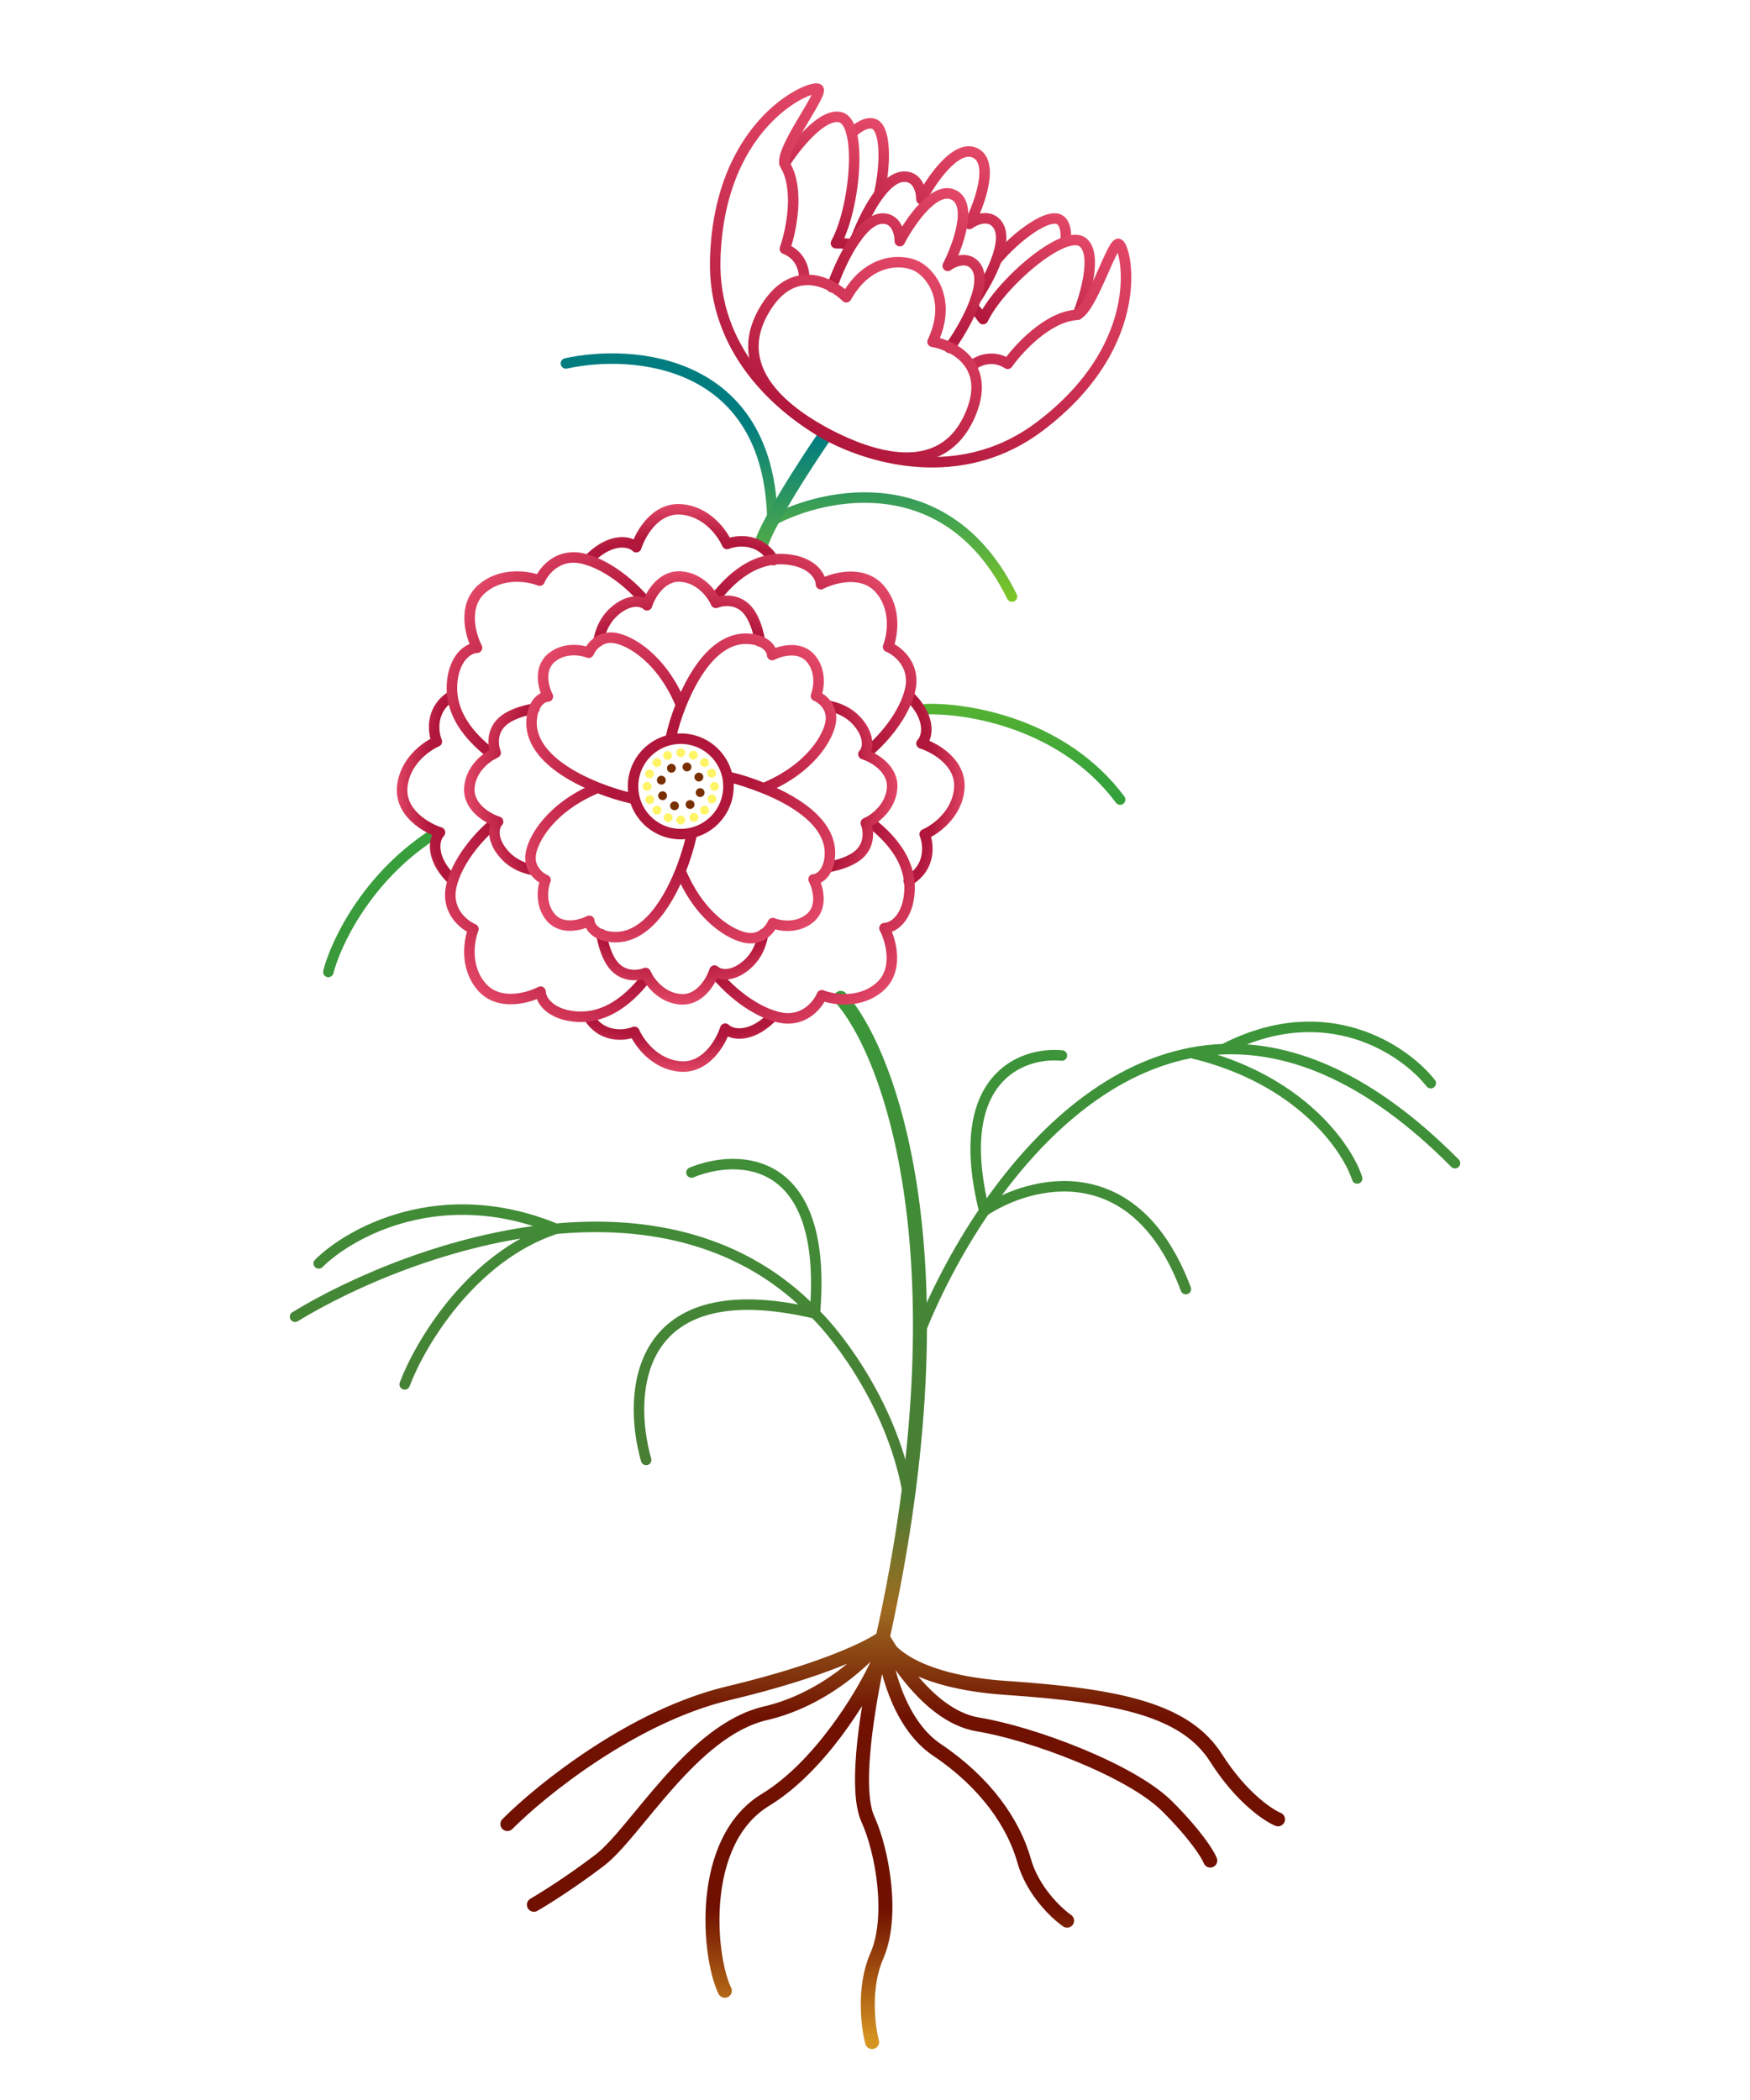 <?xml version="1.0" encoding="UTF-8"?> <svg xmlns="http://www.w3.org/2000/svg" width="250" height="300" viewBox="0 0 250 300" fill="none"><path d="M98.782 167.503C105.459 164.759 118.334 164.942 116.416 187.631M116.416 187.631C120.018 191.175 127.73 201.352 129.762 213.71M116.416 187.631C90.615 181.553 89.591 199.052 92.305 208.561M116.416 187.631C106.165 176.968 92.559 174.336 79.395 175.537M42.15 188.104C50.446 183.042 64.642 176.883 79.395 175.537M45.536 180.486C50.027 176.035 63.085 168.813 79.395 175.537M79.395 175.537C67.317 179.535 59.973 192.024 57.81 197.768M131.384 190.361C133.535 184.958 136.647 178.827 140.612 173M207.85 166.166C195.802 154.011 184.694 149.543 174.832 149.878M151.7 150.788C146.024 150.241 135.861 153.918 140.612 173M140.612 173C147.176 168.653 162.126 164.798 169.405 184.154M140.612 173C147.843 162.371 157.908 152.753 170.146 150.406M204.393 154.738C200.628 149.97 189.445 142.322 174.832 149.878M174.832 149.878C173.237 149.932 171.674 150.112 170.146 150.406M193.883 168.353C192.425 163.889 185.636 154.05 170.146 150.406M46.906 138.854C47.894 134.926 52.241 125.517 61.725 119.307M132.218 101.314C138.111 101.078 151.921 103.332 160.021 114.227M144.567 85.225C135.478 66.709 117.964 70.266 110.344 74.358C109.948 51.326 90.515 49.802 80.848 51.919" stroke="url(#paint0_linear)" stroke-width="1.5" stroke-linecap="round" stroke-linejoin="round"></path><path d="M117.596 62.604C115.11 66.236 109.864 74.33 108.77 77.645M120.1 142.556C127.09 150.446 138.074 179.773 126.098 233.967M126.098 233.967C126.379 237.759 128.32 246.27 133.841 249.973C140.743 254.602 144.783 260.41 146.298 265.796C147.51 270.106 150.899 273.315 152.442 274.381M126.098 233.967C126.603 234.487 131.99 245.092 139.733 246.354C147.476 247.617 161.616 252.919 166.75 258.053C170.857 262.16 172.558 264.927 172.894 265.796M126.098 233.967C126.631 235.992 130.912 240.261 143.773 241.136C159.849 242.23 169.359 244.25 173.736 251.152C177.237 256.673 181.086 259.288 182.573 259.905M126.098 233.967C125.818 235.193 125.533 236.496 125.256 237.842M126.098 233.967C124.022 236.749 117.766 242.802 109.349 244.755C98.829 247.196 90.833 261.841 85.615 265.796C81.44 268.961 77.647 271.323 76.272 272.109M126.098 233.967C124.415 235.258 117.648 238.652 104.047 241.893C90.446 245.134 77.338 255.7 72.485 260.578M124.583 291.719C123.994 289.475 123.304 283.875 125.256 279.431C127.697 273.876 126.098 264.534 123.994 259.905C122.186 255.926 123.566 246.076 125.256 237.842M125.256 237.842C123.18 242.307 117.092 252.414 109.349 257.127C99.67 263.019 101.185 279.515 103.542 284.397" stroke="url(#paint1_linear)" stroke-width="2" stroke-linecap="round" stroke-linejoin="round"></path><path d="M84.048 80.011C84.617 79.379 85.296 78.812 86.097 78.322C88.601 76.868 90.338 77.615 90.894 78.17C91.5 76.251 93.631 72.484 97.307 72.767C100.983 73.05 103.215 76.184 103.871 77.716C105.133 77.194 108.143 76.797 110.082 79.382C110.221 79.568 110.362 79.778 110.5 80.011M129.809 99.369C130.437 99.936 131.001 100.612 131.489 101.408C132.943 103.913 132.196 105.65 131.64 106.205C133.559 106.811 137.326 108.942 137.043 112.618C136.761 116.294 133.627 118.526 132.095 119.183C132.617 120.445 133.014 123.455 130.429 125.394C130.245 125.531 130.039 125.669 129.809 125.806M110.458 145.103C109.887 145.739 109.206 146.309 108.402 146.801C105.898 148.255 104.161 147.508 103.605 146.952C102.999 148.871 100.869 152.638 97.192 152.355C93.516 152.072 91.285 148.938 90.628 147.407C89.366 147.928 86.356 148.326 84.417 145.74C84.307 145.594 84.197 145.432 84.087 145.256M64.668 125.734C64.048 125.171 63.492 124.501 63.01 123.714C61.556 121.21 62.303 119.473 62.858 118.917C60.94 118.311 57.173 116.18 57.456 112.504C57.738 108.828 60.872 106.596 62.404 105.94C61.882 104.677 61.485 101.668 64.07 99.729C64.224 99.614 64.394 99.498 64.581 99.383" stroke="url(#paint2_radial)" stroke-width="1.5" stroke-linecap="round" stroke-linejoin="round"></path><path d="M102.066 85.606C105.096 81.616 108.997 78.997 113.74 80.138C116.568 80.888 117.275 82.662 117.275 83.456C119.078 82.518 123.291 81.35 125.715 84.177C128.139 87.005 127.495 90.838 126.869 92.401C128.144 92.93 130.577 94.796 130.116 98.028C129.8 100.236 127.975 104.063 123.768 107.631M124.203 117.377C128.194 120.406 130.814 124.309 129.673 129.052C128.923 131.88 127.149 132.587 126.355 132.587C127.293 134.39 128.461 138.603 125.634 141.027C122.806 143.451 118.973 142.806 117.41 142.181C116.881 143.455 115.015 145.889 111.783 145.427C109.571 145.111 105.736 143.281 102.162 139.059M92.467 139.472C89.432 143.487 85.519 146.13 80.759 144.985C77.931 144.235 77.224 142.46 77.224 141.667C75.421 142.605 71.208 143.773 68.784 140.945C66.36 138.118 67.005 134.285 67.63 132.722C66.355 132.193 63.922 130.327 64.384 127.095C64.699 124.887 66.523 121.064 70.726 117.496M70.346 107.784C66.327 104.749 63.681 100.834 64.826 96.07C65.576 93.243 67.351 92.536 68.144 92.536C67.206 90.732 66.038 86.519 68.865 84.096C71.693 81.672 75.526 82.316 77.089 82.942C77.618 81.667 79.484 79.234 82.716 79.695C84.925 80.011 88.754 81.837 92.324 86.048" stroke="url(#paint3_radial)" stroke-width="1.5" stroke-linecap="round" stroke-linejoin="round"></path><path d="M85.495 91.62C85.852 89.549 86.85 87.767 88.787 86.582C90.688 85.478 92.005 86.045 92.427 86.466C92.887 85.011 94.504 82.152 97.293 82.367C100.082 82.582 101.776 84.96 102.274 86.122C103.232 85.726 105.515 85.424 106.986 87.386C107.607 88.214 108.25 89.675 108.571 91.644M76.34 101.239C74.367 101.559 72.903 102.203 72.074 102.825C70.113 104.296 70.414 106.579 70.81 107.537C69.648 108.035 67.27 109.729 67.055 112.518C66.841 115.307 69.699 116.924 71.155 117.384C70.733 117.805 70.166 119.123 71.27 121.024C72.448 122.948 74.215 123.946 76.269 124.309M85.926 133.464C86.246 135.441 86.89 136.907 87.513 137.736C88.984 139.698 91.268 139.397 92.225 139.001C92.724 140.163 94.417 142.541 97.206 142.756C99.996 142.97 101.612 140.112 102.072 138.656C102.494 139.077 103.812 139.645 105.712 138.541C107.661 137.348 108.659 135.552 109.011 133.464M118.227 123.873C120.166 123.548 121.605 122.913 122.425 122.298C124.386 120.827 124.085 118.543 123.689 117.585C124.851 117.087 127.229 115.394 127.444 112.605C127.658 109.815 124.8 108.198 123.344 107.739C123.766 107.317 124.333 105.999 123.229 104.099C122.05 102.173 120.283 101.176 118.227 100.813" stroke="url(#paint4_radial)" stroke-width="1.5" stroke-linecap="round" stroke-linejoin="round"></path><path d="M95.845 105.324C96.164 103.897 96.566 102.52 97.285 100.711M104.274 111.032C105.701 111.352 107.291 111.878 109.1 112.596M98.774 119.405C98.454 120.831 97.933 122.603 97.215 124.411M90.278 114.054C88.851 113.734 87.208 113.244 85.4 112.526M97.285 100.711C94.507 93.984 89.942 91.439 87.772 91.129C85.665 90.828 84.448 92.415 84.103 93.246C83.084 92.838 80.584 92.418 78.74 93.999C76.896 95.579 77.658 98.326 78.269 99.502C77.752 99.502 76.595 99.963 76.106 101.807C74.883 106.894 80.29 110.497 85.4 112.526M97.285 100.711C99.314 95.602 102.917 90.194 108.003 91.417C109.847 91.907 110.308 93.064 110.308 93.581C111.485 92.97 114.232 92.208 115.812 94.052C117.393 95.896 116.973 98.395 116.565 99.414C117.396 99.759 118.983 100.976 118.682 103.084C118.372 105.254 115.827 109.819 109.1 112.596M109.1 112.596C114.209 114.626 119.617 118.229 118.394 123.315C117.904 125.159 116.747 125.62 116.23 125.62C116.841 126.796 117.603 129.543 115.759 131.124C113.915 132.705 111.416 132.284 110.396 131.877C110.051 132.708 108.835 134.295 106.727 133.994C104.557 133.684 99.992 131.138 97.215 124.411M97.215 124.411C95.185 129.521 91.582 134.928 86.496 133.705C84.652 133.216 84.191 132.059 84.191 131.541C83.015 132.153 80.267 132.915 78.687 131.071C77.106 129.227 77.526 126.727 77.934 125.708C77.103 125.363 75.516 124.146 75.817 122.039C76.127 119.869 78.672 115.303 85.4 112.526" stroke="url(#paint5_radial)" stroke-width="1.5" stroke-linecap="round" stroke-linejoin="round"></path><path d="M96.618 107.536C96.618 107.884 96.9 108.167 97.249 108.167C97.598 108.167 97.881 107.884 97.881 107.536C97.881 107.187 97.598 106.904 97.249 106.904C96.9 106.904 96.618 107.187 96.618 107.536Z" fill="#FFF466"></path><path d="M96.618 117.15C96.618 117.499 96.9 117.782 97.249 117.782C97.598 117.782 97.881 117.499 97.881 117.15C97.881 116.801 97.598 116.518 97.249 116.518C96.9 116.518 96.618 116.801 96.618 117.15Z" fill="#FFF466"></path><path d="M102.057 111.711C101.708 111.711 101.425 111.994 101.425 112.343C101.425 112.692 101.708 112.974 102.057 112.974C102.405 112.974 102.688 112.692 102.688 112.343C102.688 111.994 102.405 111.711 102.057 111.711Z" fill="#FFF466"></path><path d="M92.442 111.711C92.093 111.711 91.811 111.994 91.811 112.343C91.811 112.692 92.093 112.974 92.442 112.974C92.791 112.974 93.074 112.692 93.074 112.343C93.074 111.994 92.791 111.711 92.442 111.711Z" fill="#FFF466"></path><path d="M100.202 108.497C99.955 108.744 99.955 109.144 100.202 109.39C100.449 109.637 100.848 109.637 101.095 109.39C101.342 109.144 101.342 108.744 101.095 108.497C100.848 108.25 100.449 108.25 100.202 108.497Z" fill="#FFF466"></path><path d="M93.403 115.295C93.157 115.542 93.157 115.942 93.403 116.189C93.65 116.435 94.05 116.435 94.297 116.189C94.543 115.942 94.543 115.542 94.297 115.295C94.05 115.049 93.65 115.049 93.403 115.295Z" fill="#FFF466"></path><path d="M101.095 115.295C100.848 115.049 100.449 115.049 100.202 115.295C99.955 115.542 99.955 115.942 100.202 116.189C100.449 116.435 100.848 116.435 101.095 116.189C101.342 115.942 101.342 115.542 101.095 115.295Z" fill="#FFF466"></path><path d="M94.297 108.497C94.05 108.25 93.65 108.25 93.403 108.497C93.157 108.744 93.157 109.144 93.403 109.39C93.65 109.637 94.05 109.637 94.297 109.39C94.543 109.144 94.543 108.744 94.297 108.497Z" fill="#FFF466"></path><path d="M98.458 107.647C98.328 107.971 98.485 108.339 98.808 108.469C99.132 108.599 99.5 108.443 99.63 108.119C99.76 107.795 99.603 107.428 99.28 107.297C98.956 107.167 98.588 107.324 98.458 107.647Z" fill="#FFF466"></path><path d="M94.869 116.567C94.738 116.89 94.895 117.258 95.219 117.388C95.542 117.519 95.91 117.362 96.04 117.038C96.171 116.715 96.014 116.347 95.69 116.216C95.367 116.086 94.999 116.243 94.869 116.567Z" fill="#FFF466"></path><path d="M101.945 113.552C101.621 113.421 101.253 113.578 101.123 113.902C100.993 114.225 101.149 114.593 101.473 114.724C101.797 114.854 102.165 114.697 102.295 114.373C102.425 114.05 102.268 113.682 101.945 113.552Z" fill="#FFF466"></path><path d="M93.026 109.962C92.702 109.832 92.334 109.989 92.204 110.312C92.074 110.636 92.23 111.004 92.554 111.134C92.878 111.264 93.246 111.108 93.376 110.784C93.506 110.46 93.349 110.092 93.026 109.962Z" fill="#FFF466"></path><path d="M101.424 109.878C101.103 110.014 100.954 110.385 101.091 110.706C101.227 111.027 101.598 111.176 101.919 111.04C102.24 110.903 102.39 110.532 102.253 110.211C102.116 109.89 101.745 109.741 101.424 109.878Z" fill="#FFF466"></path><path d="M92.579 113.646C92.258 113.783 92.109 114.154 92.246 114.475C92.382 114.796 92.754 114.945 93.074 114.808C93.395 114.672 93.545 114.301 93.408 113.98C93.271 113.659 92.9 113.509 92.579 113.646Z" fill="#FFF466"></path><path d="M99.715 116.518C99.578 116.197 99.207 116.048 98.886 116.184C98.565 116.321 98.416 116.692 98.552 117.013C98.689 117.334 99.06 117.483 99.381 117.346C99.702 117.21 99.851 116.839 99.715 116.518Z" fill="#FFF466"></path><path d="M95.946 107.673C95.809 107.352 95.438 107.203 95.117 107.339C94.796 107.476 94.647 107.847 94.784 108.168C94.921 108.489 95.292 108.638 95.613 108.501C95.933 108.365 96.083 107.994 95.946 107.673Z" fill="#FFF466"></path><path d="M95.356 110.04C95.515 110.351 95.896 110.473 96.206 110.313C96.516 110.154 96.639 109.773 96.479 109.463C96.32 109.153 95.939 109.03 95.629 109.19C95.318 109.349 95.196 109.73 95.356 110.04Z" fill="#792F00"></path><path d="M98.02 115.223C98.179 115.533 98.56 115.655 98.87 115.496C99.18 115.336 99.303 114.955 99.143 114.645C98.984 114.335 98.603 114.213 98.293 114.372C97.982 114.532 97.86 114.912 98.02 115.223Z" fill="#792F00"></path><path d="M99.552 110.449C99.241 110.608 99.119 110.989 99.279 111.299C99.438 111.61 99.819 111.732 100.129 111.572C100.439 111.413 100.562 111.032 100.402 110.722C100.243 110.412 99.862 110.289 99.552 110.449Z" fill="#792F00"></path><path d="M94.37 113.113C94.059 113.272 93.937 113.653 94.097 113.963C94.256 114.274 94.637 114.396 94.947 114.236C95.257 114.077 95.379 113.696 95.22 113.386C95.061 113.076 94.68 112.953 94.37 113.113Z" fill="#792F00"></path><path d="M97.538 109.376C97.432 109.708 97.615 110.064 97.947 110.17C98.279 110.277 98.635 110.094 98.741 109.762C98.848 109.43 98.665 109.074 98.333 108.967C98.001 108.861 97.645 109.044 97.538 109.376Z" fill="#792F00"></path><path d="M95.758 114.924C95.651 115.256 95.834 115.612 96.166 115.718C96.498 115.825 96.854 115.642 96.96 115.31C97.067 114.978 96.884 114.622 96.552 114.515C96.22 114.409 95.864 114.592 95.758 114.924Z" fill="#792F00"></path><path d="M100.216 112.632C99.884 112.525 99.529 112.708 99.422 113.04C99.315 113.372 99.498 113.728 99.83 113.834C100.163 113.941 100.518 113.758 100.625 113.426C100.731 113.094 100.549 112.738 100.216 112.632Z" fill="#792F00"></path><path d="M94.668 110.851C94.336 110.744 93.981 110.927 93.874 111.259C93.767 111.592 93.95 111.947 94.282 112.054C94.615 112.16 94.97 111.978 95.077 111.645C95.183 111.313 95.001 110.958 94.668 110.851Z" fill="#792F00"></path><circle cx="97.25" cy="112.343" r="6.816" stroke="url(#paint6_radial)" stroke-width="1.5" stroke-linecap="round" stroke-linejoin="round"></circle><path d="M152.237 34.487C152.35 33.2 152.198 32.061 151.53 31.496C149.99 30.194 145.283 33.637 142.349 37.124M121.666 19.003C122.714 18.063 123.814 17.432 124.72 17.664C126.583 18.141 126.58 23.394 125.589 27.711" stroke="url(#paint7_linear)" stroke-width="1.5" stroke-linecap="round" stroke-linejoin="round"></path><path d="M122.3 34.019C123.616 30.576 126.342 25.237 129.191 25.235C131.071 25.234 131.633 27.185 131.63 28.464C133.075 25.684 136.644 20.477 139.362 21.879C142.08 23.281 139.904 29.208 138.477 31.996C139.517 31.252 141.432 30.579 142.521 32.112C144.171 34.435 141.4 39.75 139.357 42.819" stroke="url(#paint8_linear)" stroke-width="1.5" stroke-linecap="round" stroke-linejoin="round"></path><path d="M112.092 23.362C113.67 20.883 117.472 16.091 120.052 16.752C123.278 17.578 122.184 29.736 119.42 34.746C119.892 34.74 120.967 34.765 121.488 34.914M153.958 44.961C155.063 42.239 156.765 36.363 154.731 34.643C152.188 32.493 142.914 40.431 140.434 45.587C140.165 45.199 139.522 44.338 139.098 44" stroke="url(#paint9_linear)" stroke-width="1.5" stroke-linecap="round" stroke-linejoin="round"></path><path d="M118.841 41.032C119.948 37.762 122.951 31.22 126.104 31.218C127.985 31.217 128.546 33.167 128.543 34.447C129.988 31.667 133.557 26.46 136.275 27.862C138.993 29.264 136.817 35.191 135.39 37.979C136.43 37.235 138.346 36.562 139.434 38.095C141.261 40.666 137.67 46.905 135.646 49.703" stroke="url(#paint10_linear)" stroke-width="1.5" stroke-linecap="round" stroke-linejoin="round"></path><path d="M114.866 39.979C114.975 38.902 114.579 36.509 112.126 35.55C113.007 33.037 114.257 27.134 112.201 23.623C111.004 21.953 117.405 13.721 116.942 12.764C116.478 11.807 102.754 16.979 102.177 37.022C101.807 49.879 111.028 58.238 118.454 62.342C126.127 66.301 138.257 68.684 148.521 60.931C164.52 48.845 160.781 34.663 159.732 34.84C158.684 35.017 155.685 45.004 153.63 44.997C149.578 45.357 145.491 49.796 143.954 51.971C141.751 50.527 139.571 51.592 138.757 52.304" stroke="url(#paint11_linear)" stroke-width="1.5" stroke-linecap="round" stroke-linejoin="round"></path><path d="M120.898 42.465C124.119 36.731 129.006 37.012 130.988 38.035C132.969 39.057 136.031 42.877 133.225 48.825C136.371 49.372 141.823 52.287 138.46 59.568C134.257 68.67 124.218 65.077 118.546 62.151C112.874 59.224 104.128 53.126 109.109 44.425C113.094 37.465 118.628 40.219 120.898 42.465Z" stroke="url(#paint12_linear)" stroke-width="1.5" stroke-linecap="round" stroke-linejoin="round"></path><defs><linearGradient id="paint0_linear" x1="107.695" y1="60.711" x2="107.695" y2="294.394" gradientUnits="userSpaceOnUse"><stop stop-color="#017D80"></stop><stop offset="0.109" stop-color="#80C724"></stop><stop offset="0.219" stop-color="#35A23C"></stop><stop offset="0.66" stop-color="#4A7C34"></stop><stop offset="0.729" stop-color="#9E6C20"></stop><stop offset="0.797" stop-color="#701101"></stop><stop offset="0.917" stop-color="#701000"></stop><stop offset="1" stop-color="#D69521"></stop></linearGradient><linearGradient id="paint1_linear" x1="127.529" y1="62.604" x2="127.529" y2="291.719" gradientUnits="userSpaceOnUse"><stop stop-color="#017D80"></stop><stop offset="0.109" stop-color="#80C724"></stop><stop offset="0.219" stop-color="#35A23C"></stop><stop offset="0.66" stop-color="#4A7C34"></stop><stop offset="0.729" stop-color="#9E6C20"></stop><stop offset="0.797" stop-color="#701101"></stop><stop offset="0.917" stop-color="#701000"></stop><stop offset="1" stop-color="#D69521"></stop></linearGradient><radialGradient id="paint2_radial" cx="0" cy="0" r="1" gradientUnits="userSpaceOnUse" gradientTransform="translate(97.249 112.561) rotate(-90.82) scale(40.73 40.988)"><stop offset="0.882" stop-color="#B1173B"></stop><stop offset="1" stop-color="#E34767"></stop></radialGradient><radialGradient id="paint3_radial" cx="0" cy="0" r="1" gradientUnits="userSpaceOnUse" gradientTransform="translate(97.25 112.561) rotate(-135.819) scale(41.145 41.405)"><stop offset="0.688" stop-color="#B1173B"></stop><stop offset="1" stop-color="#E34767"></stop></radialGradient><radialGradient id="paint4_radial" cx="0" cy="0" r="1" gradientUnits="userSpaceOnUse" gradientTransform="translate(97.249 112.561) rotate(-90.82) scale(30.905 31.101)"><stop offset="0.796" stop-color="#B1173B"></stop><stop offset="1" stop-color="#E34767"></stop></radialGradient><radialGradient id="paint5_radial" cx="0" cy="0" r="1" gradientUnits="userSpaceOnUse" gradientTransform="translate(97.25 112.561) rotate(-135.819) scale(26.831 27.001)"><stop offset="0.385" stop-color="#B1173B"></stop><stop offset="1" stop-color="#E34767"></stop></radialGradient><radialGradient id="paint6_radial" cx="0" cy="0" r="1" gradientUnits="userSpaceOnUse" gradientTransform="translate(97.25 112.343) rotate(-135.819) scale(8.519 8.573)"><stop offset="0.878" stop-color="#B1173B"></stop><stop offset="1" stop-color="#E34767"></stop></radialGradient><linearGradient id="paint7_linear" x1="143.656" y1="42.029" x2="149.518" y2="30.039" gradientUnits="userSpaceOnUse"><stop stop-color="#B1173B"></stop><stop offset="1" stop-color="#E34767"></stop></linearGradient><linearGradient id="paint8_linear" x1="134.496" y1="42" x2="143.291" y2="23.325" gradientUnits="userSpaceOnUse"><stop stop-color="#B1173B"></stop><stop offset="1" stop-color="#E34767"></stop></linearGradient><linearGradient id="paint9_linear" x1="144.638" y1="48.142" x2="152.152" y2="32.776" gradientUnits="userSpaceOnUse"><stop stop-color="#B1173B"></stop><stop offset="1" stop-color="#E34767"></stop></linearGradient><linearGradient id="paint10_linear" x1="131.409" y1="47.983" x2="140.204" y2="29.308" gradientUnits="userSpaceOnUse"><stop stop-color="#B1173B"></stop><stop offset="1" stop-color="#E34767"></stop></linearGradient><linearGradient id="paint11_linear" x1="131.201" y1="69.945" x2="150.984" y2="28.985" gradientUnits="userSpaceOnUse"><stop stop-color="#B1173B"></stop><stop offset="1" stop-color="#E34767"></stop></linearGradient><linearGradient id="paint12_linear" x1="118.284" y1="62.657" x2="131.702" y2="37.568" gradientUnits="userSpaceOnUse"><stop stop-color="#B1173B"></stop><stop offset="1" stop-color="#E34767"></stop></linearGradient></defs></svg> 